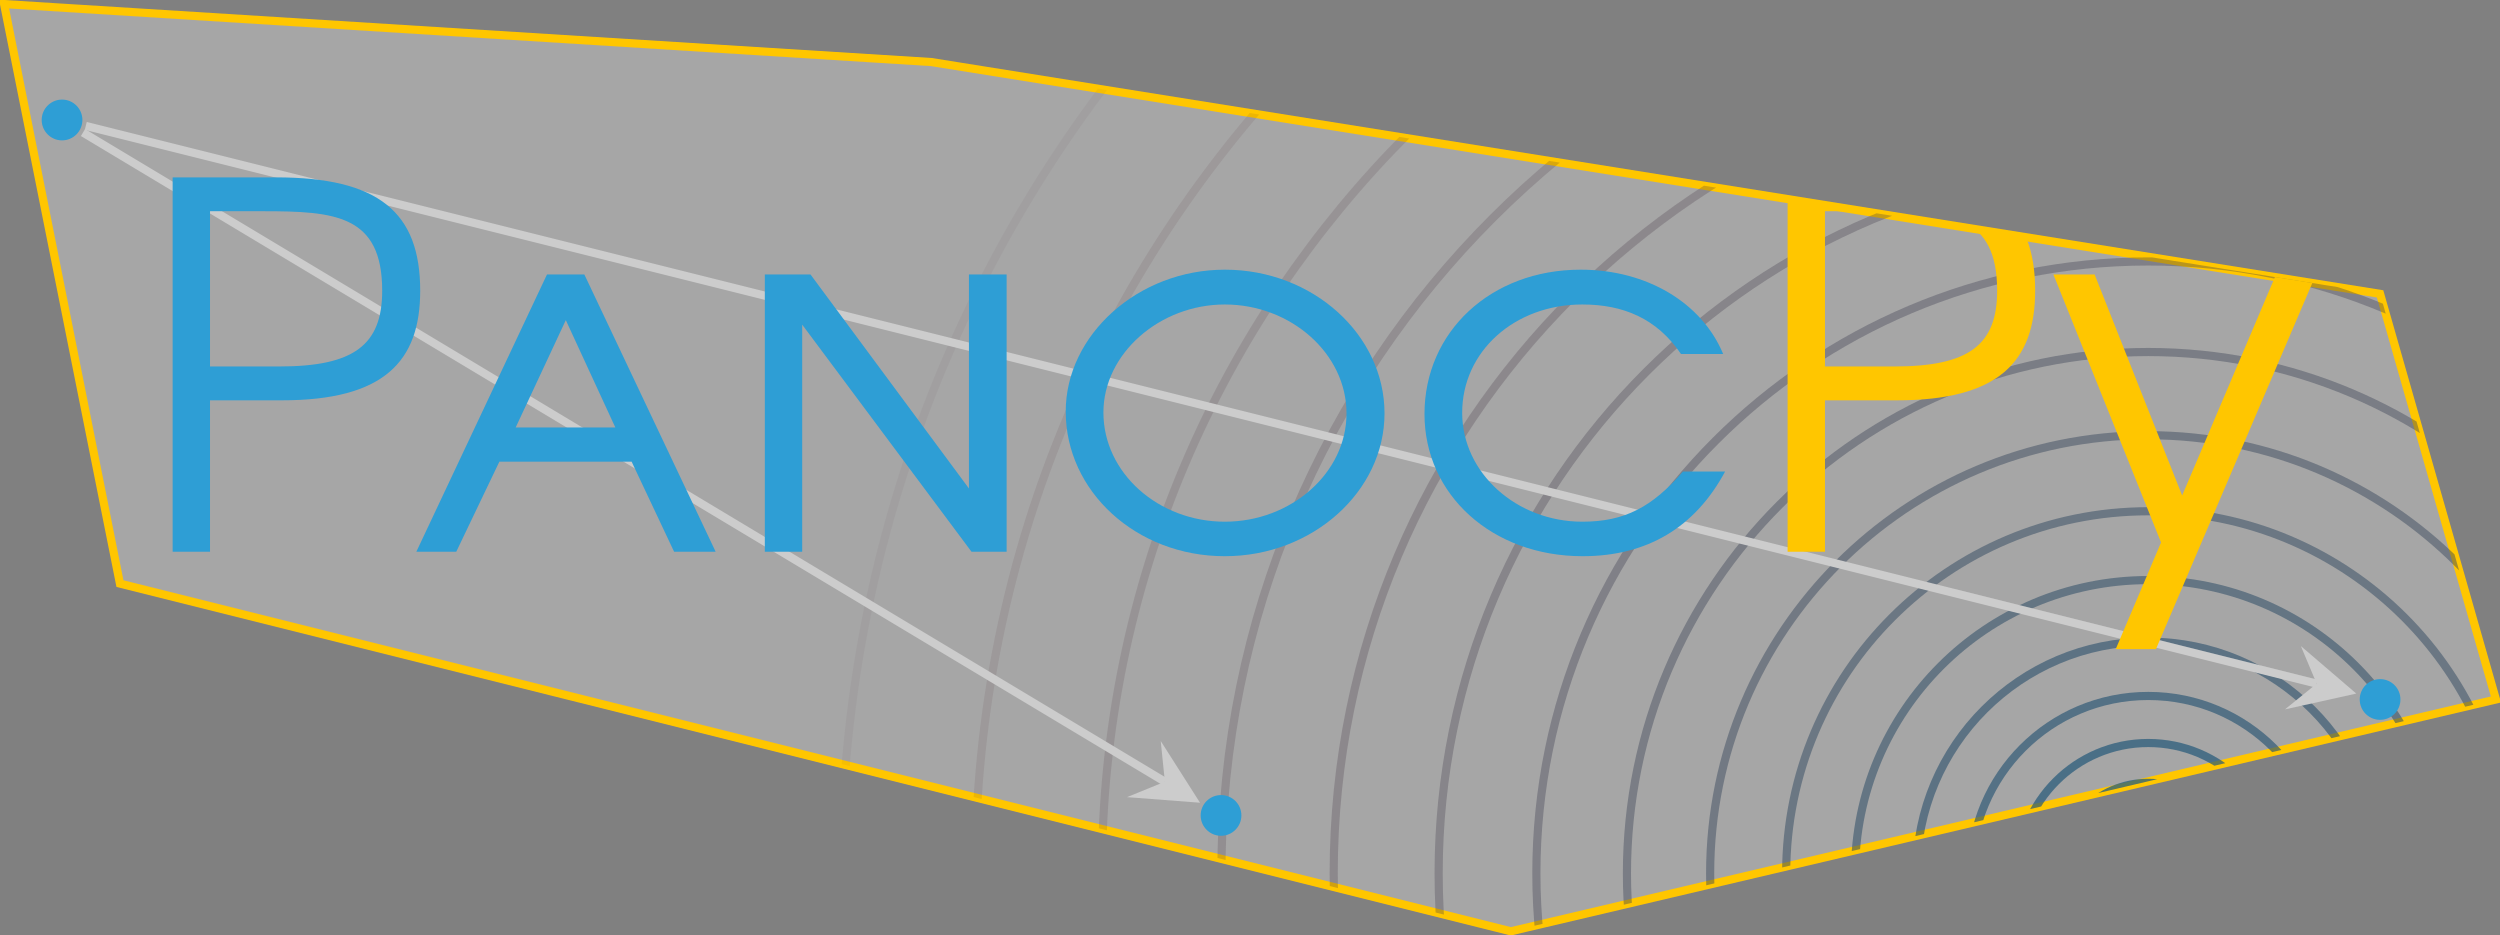 <?xml version="1.0" encoding="UTF-8"?>
<svg xmlns="http://www.w3.org/2000/svg" xmlns:xlink="http://www.w3.org/1999/xlink" width="122.288pt" height="45.753pt" viewBox="0 0 122.288 45.753" version="1.1">
<rect x="0" y="0" width="122.288" height="45.753" fill="#808080" stroke="none"/>
<defs>
<g>
<symbol overflow="visible" id="glyph0-0">
<path style="stroke:none;" d=""/>
</symbol>
<symbol overflow="visible" id="glyph0-1">
<path style="stroke:none;" d="M 1.891 0 L 3.719 0 L 3.719 -7.406 L 7.234 -7.406 C 12.219 -7.406 14 -9.297 14 -12.766 C 14 -16.609 11.969 -18.312 6.938 -18.312 L 1.891 -18.312 Z M 3.719 -9.062 L 3.719 -16.656 L 6.312 -16.656 C 9.812 -16.656 12.141 -16.484 12.141 -12.766 C 12.141 -10.109 10.75 -9.062 7.109 -9.062 Z M 3.719 -9.062 "/>
</symbol>
<symbol overflow="visible" id="glyph0-2">
<path style="stroke:none;" d="M 0.5 0 L 2.453 0 L 4.562 -4.406 L 11.031 -4.406 L 13.109 0 L 15.141 0 L 8.719 -13.562 L 6.891 -13.562 Z M 5.359 -6.078 L 7.812 -11.328 L 10.234 -6.078 Z M 5.359 -6.078 "/>
</symbol>
<symbol overflow="visible" id="glyph0-3">
<path style="stroke:none;" d="M 1.906 0 L 3.734 0 L 3.734 -11.109 L 12.016 0 L 13.734 0 L 13.734 -13.562 L 11.891 -13.562 L 11.891 -3.094 L 4.141 -13.562 L 1.906 -13.562 Z M 1.906 0 "/>
</symbol>
<symbol overflow="visible" id="glyph0-4">
<path style="stroke:none;" d="M 0.984 -6.859 C 0.984 -2.953 4.438 0.219 8.766 0.219 C 13.078 0.219 16.578 -2.969 16.578 -6.766 C 16.578 -10.609 13.078 -13.797 8.766 -13.797 C 4.531 -13.797 0.984 -10.609 0.984 -6.859 Z M 2.828 -6.812 C 2.828 -9.688 5.578 -12.094 8.766 -12.094 C 12 -12.094 14.719 -9.688 14.719 -6.766 C 14.719 -3.844 12 -1.469 8.766 -1.469 C 5.531 -1.469 2.828 -3.844 2.828 -6.812 Z M 2.828 -6.812 "/>
</symbol>
<symbol overflow="visible" id="glyph0-5">
<path style="stroke:none;" d="M 0.984 -6.734 C 0.984 -2.797 4.281 0.219 8.719 0.219 C 11.875 0.219 14.219 -1.188 15.688 -3.922 L 13.625 -3.922 C 12.125 -2.188 10.781 -1.469 8.703 -1.469 C 5.5 -1.469 2.828 -3.844 2.828 -6.797 C 2.828 -9.812 5.406 -12.094 8.703 -12.094 C 10.688 -12.094 12.344 -11.422 13.531 -9.672 L 15.594 -9.672 C 14.547 -12.188 11.844 -13.797 8.625 -13.797 C 4.219 -13.797 0.984 -10.75 0.984 -6.734 Z M 0.984 -6.734 "/>
</symbol>
<symbol overflow="visible" id="glyph0-6">
<path style="stroke:none;" d="M 0.219 -13.562 L 5.484 -0.453 L 3.266 4.766 L 5.234 4.766 L 13.062 -13.562 L 11.109 -13.562 L 6.516 -2.75 L 2.234 -13.562 Z M 0.219 -13.562 "/>
</symbol>
</g>
<clipPath id="clip1">
  <path d="M 104 42 L 106 42 L 106 43 L 104 43 Z M 104 42 "/>
</clipPath>
<clipPath id="clip2">
  <path d="M 0.199 0.199 L 45.555 3.035 L 116.422 14.375 L 122.09 34.215 L 73.902 45.555 L 5.867 28.547 Z M 0.199 0.199 "/>
</clipPath>
<clipPath id="clip3">
  <path d="M 99 36 L 111 36 L 111 45.754 L 99 45.754 Z M 99 36 "/>
</clipPath>
<clipPath id="clip4">
  <path d="M 0.199 0.199 L 45.555 3.035 L 116.422 14.375 L 122.09 34.215 L 73.902 45.555 L 5.867 28.547 Z M 0.199 0.199 "/>
</clipPath>
<clipPath id="clip5">
  <path d="M 98 36 L 112 36 L 112 45.754 L 98 45.754 Z M 98 36 "/>
</clipPath>
<clipPath id="clip6">
  <path d="M 0.199 0.199 L 45.555 3.035 L 116.422 14.375 L 122.09 34.215 L 73.902 45.555 L 5.867 28.547 Z M 0.199 0.199 "/>
</clipPath>
<clipPath id="clip7">
  <path d="M 97 35 L 113 35 L 113 45.754 L 97 45.754 Z M 97 35 "/>
</clipPath>
<clipPath id="clip8">
  <path d="M 0.199 0.199 L 45.555 3.035 L 116.422 14.375 L 122.09 34.215 L 73.902 45.555 L 5.867 28.547 Z M 0.199 0.199 "/>
</clipPath>
<clipPath id="clip9">
  <path d="M 96 34 L 114 34 L 114 45.754 L 96 45.754 Z M 96 34 "/>
</clipPath>
<clipPath id="clip10">
  <path d="M 0.199 0.199 L 45.555 3.035 L 116.422 14.375 L 122.09 34.215 L 73.902 45.555 L 5.867 28.547 Z M 0.199 0.199 "/>
</clipPath>
<clipPath id="clip11">
  <path d="M 95 32 L 116 32 L 116 45.754 L 95 45.754 Z M 95 32 "/>
</clipPath>
<clipPath id="clip12">
  <path d="M 0.199 0.199 L 45.555 3.035 L 116.422 14.375 L 122.09 34.215 L 73.902 45.555 L 5.867 28.547 Z M 0.199 0.199 "/>
</clipPath>
<clipPath id="clip13">
  <path d="M 93 30 L 118 30 L 118 45.754 L 93 45.754 Z M 93 30 "/>
</clipPath>
<clipPath id="clip14">
  <path d="M 0.199 0.199 L 45.555 3.035 L 116.422 14.375 L 122.09 34.215 L 73.902 45.555 L 5.867 28.547 Z M 0.199 0.199 "/>
</clipPath>
<clipPath id="clip15">
  <path d="M 90 28 L 120 28 L 120 45.754 L 90 45.754 Z M 90 28 "/>
</clipPath>
<clipPath id="clip16">
  <path d="M 0.199 0.199 L 45.555 3.035 L 116.422 14.375 L 122.09 34.215 L 73.902 45.555 L 5.867 28.547 Z M 0.199 0.199 "/>
</clipPath>
<clipPath id="clip17">
  <path d="M 88 25 L 122.289 25 L 122.289 45.754 L 88 45.754 Z M 88 25 "/>
</clipPath>
<clipPath id="clip18">
  <path d="M 0.199 0.199 L 45.555 3.035 L 116.422 14.375 L 122.09 34.215 L 73.902 45.555 L 5.867 28.547 Z M 0.199 0.199 "/>
</clipPath>
<clipPath id="clip19">
  <path d="M 85 22 L 122.289 22 L 122.289 45.754 L 85 45.754 Z M 85 22 "/>
</clipPath>
<clipPath id="clip20">
  <path d="M 0.199 0.199 L 45.555 3.035 L 116.422 14.375 L 122.09 34.215 L 73.902 45.555 L 5.867 28.547 Z M 0.199 0.199 "/>
</clipPath>
<clipPath id="clip21">
  <path d="M 81 19 L 122.289 19 L 122.289 45.754 L 81 45.754 Z M 81 19 "/>
</clipPath>
<clipPath id="clip22">
  <path d="M 0.199 0.199 L 45.555 3.035 L 116.422 14.375 L 122.09 34.215 L 73.902 45.555 L 5.867 28.547 Z M 0.199 0.199 "/>
</clipPath>
<clipPath id="clip23">
  <path d="M 78 15 L 122.289 15 L 122.289 45.754 L 78 45.754 Z M 78 15 "/>
</clipPath>
<clipPath id="clip24">
  <path d="M 0.199 0.199 L 45.555 3.035 L 116.422 14.375 L 122.09 34.215 L 73.902 45.555 L 5.867 28.547 Z M 0.199 0.199 "/>
</clipPath>
<clipPath id="clip25">
  <path d="M 73 11 L 122.289 11 L 122.289 45.754 L 73 45.754 Z M 73 11 "/>
</clipPath>
<clipPath id="clip26">
  <path d="M 0.199 0.199 L 45.555 3.035 L 116.422 14.375 L 122.09 34.215 L 73.902 45.555 L 5.867 28.547 Z M 0.199 0.199 "/>
</clipPath>
<clipPath id="clip27">
  <path d="M 69 7 L 122.289 7 L 122.289 45.754 L 69 45.754 Z M 69 7 "/>
</clipPath>
<clipPath id="clip28">
  <path d="M 0.199 0.199 L 45.555 3.035 L 116.422 14.375 L 122.09 34.215 L 73.902 45.555 L 5.867 28.547 Z M 0.199 0.199 "/>
</clipPath>
<clipPath id="clip29">
  <path d="M 64 2 L 122.289 2 L 122.289 45.754 L 64 45.754 Z M 64 2 "/>
</clipPath>
<clipPath id="clip30">
  <path d="M 0.199 0.199 L 45.555 3.035 L 116.422 14.375 L 122.09 34.215 L 73.902 45.555 L 5.867 28.547 Z M 0.199 0.199 "/>
</clipPath>
<clipPath id="clip31">
  <path d="M 59 0 L 122.289 0 L 122.289 45.754 L 59 45.754 Z M 59 0 "/>
</clipPath>
<clipPath id="clip32">
  <path d="M 0.199 0.199 L 45.555 3.035 L 116.422 14.375 L 122.09 34.215 L 73.902 45.555 L 5.867 28.547 Z M 0.199 0.199 "/>
</clipPath>
<clipPath id="clip33">
  <path d="M 54 0 L 122.289 0 L 122.289 45.754 L 54 45.754 Z M 54 0 "/>
</clipPath>
<clipPath id="clip34">
  <path d="M 0.199 0.199 L 45.555 3.035 L 116.422 14.375 L 122.09 34.215 L 73.902 45.555 L 5.867 28.547 Z M 0.199 0.199 "/>
</clipPath>
<clipPath id="clip35">
  <path d="M 48 0 L 122.289 0 L 122.289 45.754 L 48 45.754 Z M 48 0 "/>
</clipPath>
<clipPath id="clip36">
  <path d="M 0.199 0.199 L 45.555 3.035 L 116.422 14.375 L 122.09 34.215 L 73.902 45.555 L 5.867 28.547 Z M 0.199 0.199 "/>
</clipPath>
<clipPath id="clip37">
  <path d="M 42 0 L 122.289 0 L 122.289 45.754 L 42 45.754 Z M 42 0 "/>
</clipPath>
<clipPath id="clip38">
  <path d="M 0.199 0.199 L 45.555 3.035 L 116.422 14.375 L 122.09 34.215 L 73.902 45.555 L 5.867 28.547 Z M 0.199 0.199 "/>
</clipPath>
<clipPath id="clip39">
  <path d="M 35 0 L 122.289 0 L 122.289 45.754 L 35 45.754 Z M 35 0 "/>
</clipPath>
<clipPath id="clip40">
  <path d="M 0.199 0.199 L 45.555 3.035 L 116.422 14.375 L 122.09 34.215 L 73.902 45.555 L 5.867 28.547 Z M 0.199 0.199 "/>
</clipPath>
<clipPath id="clip41">
  <path d="M 2 4 L 5 4 L 5 7 L 2 7 Z M 2 4 "/>
</clipPath>
<clipPath id="clip42">
  <path d="M 0.199 0.199 L 45.555 3.035 L 116.422 14.375 L 122.09 34.215 L 73.902 45.555 L 5.867 28.547 Z M 0.199 0.199 "/>
</clipPath>
<clipPath id="clip43">
  <path d="M 115 33 L 118 33 L 118 36 L 115 36 Z M 115 33 "/>
</clipPath>
<clipPath id="clip44">
  <path d="M 0.199 0.199 L 45.555 3.035 L 116.422 14.375 L 122.09 34.215 L 73.902 45.555 L 5.867 28.547 Z M 0.199 0.199 "/>
</clipPath>
<clipPath id="clip45">
  <path d="M 0 0 L 119 0 L 119 40 L 0 40 Z M 0 0 "/>
</clipPath>
<clipPath id="clip46">
  <path d="M 0.199 0.199 L 45.555 3.035 L 116.422 14.375 L 122.09 34.215 L 73.902 45.555 L 5.867 28.547 Z M 0.199 0.199 "/>
</clipPath>
<clipPath id="clip47">
  <path d="M 111 31 L 116 31 L 116 35 L 111 35 Z M 111 31 "/>
</clipPath>
<clipPath id="clip48">
  <path d="M 0.199 0.199 L 45.555 3.035 L 116.422 14.375 L 122.09 34.215 L 73.902 45.555 L 5.867 28.547 Z M 0.199 0.199 "/>
</clipPath>
<clipPath id="clip49">
  <path d="M 58 38 L 61 38 L 61 41 L 58 41 Z M 58 38 "/>
</clipPath>
<clipPath id="clip50">
  <path d="M 0.199 0.199 L 45.555 3.035 L 116.422 14.375 L 122.09 34.215 L 73.902 45.555 L 5.867 28.547 Z M 0.199 0.199 "/>
</clipPath>
<clipPath id="clip51">
  <path d="M 0 0 L 63 0 L 63 44 L 0 44 Z M 0 0 "/>
</clipPath>
<clipPath id="clip52">
  <path d="M 0.199 0.199 L 45.555 3.035 L 116.422 14.375 L 122.09 34.215 L 73.902 45.555 L 5.867 28.547 Z M 0.199 0.199 "/>
</clipPath>
<clipPath id="clip53">
  <path d="M 55 36 L 59 36 L 59 40 L 55 40 Z M 55 36 "/>
</clipPath>
<clipPath id="clip54">
  <path d="M 0.199 0.199 L 45.555 3.035 L 116.422 14.375 L 122.09 34.215 L 73.902 45.555 L 5.867 28.547 Z M 0.199 0.199 "/>
</clipPath>
<clipPath id="clip55">
  <path d="M 8 8 L 21 8 L 21 27 L 8 27 Z M 8 8 "/>
</clipPath>
<clipPath id="clip56">
  <path d="M 0.199 0.199 L 45.555 3.035 L 116.422 14.375 L 122.09 34.215 L 73.902 45.555 L 5.867 28.547 Z M 0.199 0.199 "/>
</clipPath>
<clipPath id="clip57">
  <path d="M 20 13 L 85 13 L 85 28 L 20 28 Z M 20 13 "/>
</clipPath>
<clipPath id="clip58">
  <path d="M 0.199 0.199 L 45.555 3.035 L 116.422 14.375 L 122.09 34.215 L 73.902 45.555 L 5.867 28.547 Z M 0.199 0.199 "/>
</clipPath>
<clipPath id="clip59">
  <path d="M 87 8 L 114 8 L 114 32 L 87 32 Z M 87 8 "/>
</clipPath>
<clipPath id="clip60">
  <path d="M 0.199 0.199 L 45.555 3.035 L 116.422 14.375 L 122.09 34.215 L 73.902 45.555 L 5.867 28.547 Z M 0.199 0.199 "/>
</clipPath>
</defs>
<g id="surface1">
<path style="fill-rule:nonzero;fill:rgb(100%,100%,100%);fill-opacity:0.3;stroke-width:0.399;stroke-linecap:butt;stroke-linejoin:miter;stroke:rgb(100%,77.646%,0%);stroke-opacity:1;stroke-miterlimit:10;" d="M -2.835 5.67 L 42.521 2.834 L 113.388 -8.506 L 119.056 -28.346 L 70.868 -39.686 L 2.833 -22.678 Z M -2.835 5.67 " transform="matrix(1,0,0,-1,3.034,5.869)"/>
<g clip-path="url(#clip1)" clip-rule="nonzero">
<g clip-path="url(#clip2)" clip-rule="nonzero">
<path style="fill:none;stroke-width:0.399;stroke-linecap:butt;stroke-linejoin:miter;stroke:rgb(7.451%,44.707%,61.568%);stroke-opacity:1;stroke-miterlimit:10;" d="M 102.048 -36.85 Z M 102.048 -36.85 " transform="matrix(1,0,0,-1,3.034,5.869)"/>
</g>
</g>
<g clip-path="url(#clip3)" clip-rule="nonzero">
<g clip-path="url(#clip4)" clip-rule="nonzero">
<path style="fill:none;stroke-width:0.399;stroke-linecap:butt;stroke-linejoin:miter;stroke:rgb(8.667%,43.019%,59.157%);stroke-opacity:0.95;stroke-miterlimit:10;" d="M 102.224 -36.85 C 102.224 -36.752 102.146 -36.674 102.048 -36.674 C 101.95 -36.674 101.872 -36.752 101.872 -36.85 C 101.872 -36.947 101.95 -37.026 102.048 -37.026 C 102.146 -37.026 102.224 -36.947 102.224 -36.85 Z M 102.224 -36.85 " transform="matrix(1,0,0,-1,3.034,5.869)"/>
</g>
</g>
<g clip-path="url(#clip5)" clip-rule="nonzero">
<g clip-path="url(#clip6)" clip-rule="nonzero">
<path style="fill:none;stroke-width:0.399;stroke-linecap:butt;stroke-linejoin:miter;stroke:rgb(9.882%,41.335%,56.746%);stroke-opacity:0.9;stroke-miterlimit:10;" d="M 102.755 -36.85 C 102.755 -36.459 102.439 -36.143 102.048 -36.143 C 101.657 -36.143 101.341 -36.459 101.341 -36.85 C 101.341 -37.24 101.657 -37.561 102.048 -37.561 C 102.439 -37.561 102.755 -37.24 102.755 -36.85 Z M 102.755 -36.85 " transform="matrix(1,0,0,-1,3.034,5.869)"/>
</g>
</g>
<g clip-path="url(#clip7)" clip-rule="nonzero">
<g clip-path="url(#clip8)" clip-rule="nonzero">
<path style="fill:none;stroke-width:0.399;stroke-linecap:butt;stroke-linejoin:miter;stroke:rgb(10.854%,39.986%,54.816%);stroke-opacity:0.85;stroke-miterlimit:10;" d="M 103.642 -36.85 C 103.642 -35.971 102.931 -35.256 102.048 -35.256 C 101.169 -35.256 100.454 -35.971 100.454 -36.85 C 100.454 -37.733 101.169 -38.444 102.048 -38.444 C 102.931 -38.444 103.642 -37.733 103.642 -36.85 Z M 103.642 -36.85 " transform="matrix(1,0,0,-1,3.034,5.869)"/>
</g>
</g>
<g clip-path="url(#clip9)" clip-rule="nonzero">
<g clip-path="url(#clip10)" clip-rule="nonzero">
<path style="fill:none;stroke-width:0.399;stroke-linecap:butt;stroke-linejoin:miter;stroke:rgb(12.07%,38.297%,52.405%);stroke-opacity:0.8;stroke-miterlimit:10;" d="M 104.88 -36.85 C 104.88 -35.287 103.614 -34.018 102.048 -34.018 C 100.486 -34.018 99.216 -35.287 99.216 -36.85 C 99.216 -38.416 100.486 -39.686 102.048 -39.686 C 103.614 -39.686 104.88 -38.416 104.88 -36.85 Z M 104.88 -36.85 " transform="matrix(1,0,0,-1,3.034,5.869)"/>
</g>
</g>
<g clip-path="url(#clip11)" clip-rule="nonzero">
<g clip-path="url(#clip12)" clip-rule="nonzero">
<path style="fill:none;stroke-width:0.399;stroke-linecap:butt;stroke-linejoin:miter;stroke:rgb(13.286%,36.612%,49.991%);stroke-opacity:0.75;stroke-miterlimit:10;" d="M 106.478 -36.85 C 106.478 -34.404 104.493 -32.424 102.048 -32.424 C 99.603 -32.424 97.622 -34.404 97.622 -36.85 C 97.622 -39.295 99.603 -41.279 102.048 -41.279 C 104.493 -41.279 106.478 -39.295 106.478 -36.85 Z M 106.478 -36.85 " transform="matrix(1,0,0,-1,3.034,5.869)"/>
</g>
</g>
<g clip-path="url(#clip13)" clip-rule="nonzero">
<g clip-path="url(#clip14)" clip-rule="nonzero">
<path style="fill:none;stroke-width:0.399;stroke-linecap:butt;stroke-linejoin:miter;stroke:rgb(14.502%,34.926%,47.58%);stroke-opacity:0.7;stroke-miterlimit:10;" d="M 108.423 -36.85 C 108.423 -33.33 105.571 -30.475 102.048 -30.475 C 98.528 -30.475 95.673 -33.33 95.673 -36.85 C 95.673 -40.373 98.528 -43.225 102.048 -43.225 C 105.571 -43.225 108.423 -40.373 108.423 -36.85 Z M 108.423 -36.85 " transform="matrix(1,0,0,-1,3.034,5.869)"/>
</g>
</g>
<g clip-path="url(#clip15)" clip-rule="nonzero">
<g clip-path="url(#clip16)" clip-rule="nonzero">
<path style="fill:none;stroke-width:0.399;stroke-linecap:butt;stroke-linejoin:miter;stroke:rgb(15.717%,33.24%,45.168%);stroke-opacity:0.65;stroke-miterlimit:10;" d="M 110.728 -36.85 C 110.728 -32.057 106.841 -28.174 102.048 -28.174 C 97.255 -28.174 93.372 -32.057 93.372 -36.85 C 93.372 -41.643 97.255 -45.529 102.048 -45.529 C 106.841 -45.529 110.728 -41.643 110.728 -36.85 Z M 110.728 -36.85 " transform="matrix(1,0,0,-1,3.034,5.869)"/>
</g>
</g>
<g clip-path="url(#clip17)" clip-rule="nonzero">
<g clip-path="url(#clip18)" clip-rule="nonzero">
<path style="fill:none;stroke-width:0.399;stroke-linecap:butt;stroke-linejoin:miter;stroke:rgb(16.933%,31.554%,42.757%);stroke-opacity:0.6;stroke-miterlimit:10;" d="M 113.384 -36.85 C 113.384 -30.592 108.31 -25.518 102.048 -25.518 C 95.79 -25.518 90.712 -30.592 90.712 -36.85 C 90.712 -43.111 95.79 -48.186 102.048 -48.186 C 108.31 -48.186 113.384 -43.111 113.384 -36.85 Z M 113.384 -36.85 " transform="matrix(1,0,0,-1,3.034,5.869)"/>
</g>
</g>
<g clip-path="url(#clip19)" clip-rule="nonzero">
<g clip-path="url(#clip20)" clip-rule="nonzero">
<path style="fill:none;stroke-width:0.399;stroke-linecap:butt;stroke-linejoin:miter;stroke:rgb(18.149%,29.868%,40.346%);stroke-opacity:0.55;stroke-miterlimit:10;" d="M 116.396 -36.85 C 116.396 -28.928 109.97 -22.506 102.048 -22.506 C 94.126 -22.506 87.704 -28.928 87.704 -36.85 C 87.704 -44.772 94.126 -51.197 102.048 -51.197 C 109.97 -51.197 116.396 -44.772 116.396 -36.85 Z M 116.396 -36.85 " transform="matrix(1,0,0,-1,3.034,5.869)"/>
</g>
</g>
<g clip-path="url(#clip21)" clip-rule="nonzero">
<g clip-path="url(#clip22)" clip-rule="nonzero">
<path style="fill:none;stroke-width:0.399;stroke-linecap:butt;stroke-linejoin:miter;stroke:rgb(19.365%,28.18%,37.932%);stroke-opacity:0.5;stroke-miterlimit:10;" d="M 119.759 -36.85 C 119.759 -27.069 111.829 -19.139 102.048 -19.139 C 92.267 -19.139 84.337 -27.069 84.337 -36.85 C 84.337 -46.631 92.267 -54.561 102.048 -54.561 C 111.829 -54.561 119.759 -46.631 119.759 -36.85 Z M 119.759 -36.85 " transform="matrix(1,0,0,-1,3.034,5.869)"/>
</g>
</g>
<g clip-path="url(#clip23)" clip-rule="nonzero">
<g clip-path="url(#clip24)" clip-rule="nonzero">
<path style="fill:none;stroke-width:0.399;stroke-linecap:butt;stroke-linejoin:miter;stroke:rgb(20.58%,26.494%,35.521%);stroke-opacity:0.45;stroke-miterlimit:10;" d="M 123.478 -36.85 C 123.478 -25.018 113.884 -15.42 102.048 -15.42 C 90.212 -15.42 80.618 -25.018 80.618 -36.85 C 80.618 -48.686 90.212 -58.279 102.048 -58.279 C 113.884 -58.279 123.478 -48.686 123.478 -36.85 Z M 123.478 -36.85 " transform="matrix(1,0,0,-1,3.034,5.869)"/>
</g>
</g>
<g clip-path="url(#clip25)" clip-rule="nonzero">
<g clip-path="url(#clip26)" clip-rule="nonzero">
<path style="fill:none;stroke-width:0.399;stroke-linecap:butt;stroke-linejoin:miter;stroke:rgb(21.796%,24.808%,33.109%);stroke-opacity:0.4;stroke-miterlimit:10;" d="M 127.548 -36.85 C 127.548 -22.768 116.134 -11.35 102.048 -11.35 C 87.966 -11.35 76.548 -22.768 76.548 -36.85 C 76.548 -50.936 87.966 -62.354 102.048 -62.354 C 116.134 -62.354 127.548 -50.936 127.548 -36.85 Z M 127.548 -36.85 " transform="matrix(1,0,0,-1,3.034,5.869)"/>
</g>
</g>
<g clip-path="url(#clip27)" clip-rule="nonzero">
<g clip-path="url(#clip28)" clip-rule="nonzero">
<path style="fill:none;stroke-width:0.399;stroke-linecap:butt;stroke-linejoin:miter;stroke:rgb(23.012%,23.122%,30.698%);stroke-opacity:0.35;stroke-miterlimit:10;" d="M 131.978 -36.85 C 131.978 -20.322 118.579 -6.92 102.048 -6.92 C 85.521 -6.92 72.118 -20.322 72.118 -36.85 C 72.118 -53.381 85.521 -66.779 102.048 -66.779 C 118.579 -66.779 131.978 -53.381 131.978 -36.85 Z M 131.978 -36.85 " transform="matrix(1,0,0,-1,3.034,5.869)"/>
</g>
</g>
<g clip-path="url(#clip29)" clip-rule="nonzero">
<g clip-path="url(#clip30)" clip-rule="nonzero">
<path style="fill:none;stroke-width:0.399;stroke-linecap:butt;stroke-linejoin:miter;stroke:rgb(24.228%,21.436%,28.287%);stroke-opacity:0.3;stroke-miterlimit:10;" d="M 136.759 -36.85 C 136.759 -17.682 121.22 -2.143 102.048 -2.143 C 82.88 -2.143 67.337 -17.682 67.337 -36.85 C 67.337 -56.022 82.88 -71.561 102.048 -71.561 C 121.22 -71.561 136.759 -56.022 136.759 -36.85 Z M 136.759 -36.85 " transform="matrix(1,0,0,-1,3.034,5.869)"/>
</g>
</g>
<g clip-path="url(#clip31)" clip-rule="nonzero">
<g clip-path="url(#clip32)" clip-rule="nonzero">
<path style="fill:none;stroke-width:0.399;stroke-linecap:butt;stroke-linejoin:miter;stroke:rgb(25.443%,19.749%,25.873%);stroke-opacity:0.25;stroke-miterlimit:10;" d="M 141.896 -36.85 C 141.896 -14.846 124.056 2.994 102.048 2.994 C 80.04 2.994 62.204 -14.846 62.204 -36.85 C 62.204 -58.858 80.04 -76.697 102.048 -76.697 C 124.056 -76.697 141.896 -58.858 141.896 -36.85 Z M 141.896 -36.85 " transform="matrix(1,0,0,-1,3.034,5.869)"/>
</g>
</g>
<g clip-path="url(#clip33)" clip-rule="nonzero">
<g clip-path="url(#clip34)" clip-rule="nonzero">
<path style="fill:none;stroke-width:0.399;stroke-linecap:butt;stroke-linejoin:miter;stroke:rgb(26.659%,18.062%,23.462%);stroke-opacity:0.2;stroke-miterlimit:10;" d="M 147.384 -36.85 C 147.384 -11.811 127.087 8.486 102.048 8.486 C 77.009 8.486 56.712 -11.811 56.712 -36.85 C 56.712 -61.889 77.009 -82.186 102.048 -82.186 C 127.087 -82.186 147.384 -61.889 147.384 -36.85 Z M 147.384 -36.85 " transform="matrix(1,0,0,-1,3.034,5.869)"/>
</g>
</g>
<g clip-path="url(#clip35)" clip-rule="nonzero">
<g clip-path="url(#clip36)" clip-rule="nonzero">
<path style="fill:none;stroke-width:0.399;stroke-linecap:butt;stroke-linejoin:miter;stroke:rgb(27.875%,16.376%,21.049%);stroke-opacity:0.15;stroke-miterlimit:10;" d="M 153.228 -36.85 C 153.228 -8.584 130.314 14.33 102.048 14.33 C 73.782 14.33 50.868 -8.584 50.868 -36.85 C 50.868 -65.115 73.782 -88.029 102.048 -88.029 C 130.314 -88.029 153.228 -65.115 153.228 -36.85 Z M 153.228 -36.85 " transform="matrix(1,0,0,-1,3.034,5.869)"/>
</g>
</g>
<g clip-path="url(#clip37)" clip-rule="nonzero">
<g clip-path="url(#clip38)" clip-rule="nonzero">
<path style="fill:none;stroke-width:0.399;stroke-linecap:butt;stroke-linejoin:miter;stroke:rgb(29.091%,14.69%,18.639%);stroke-opacity:0.1;stroke-miterlimit:10;" d="M 159.427 -36.85 C 159.427 -5.162 133.739 20.525 102.048 20.525 C 70.361 20.525 44.673 -5.162 44.673 -36.85 C 44.673 -68.541 70.361 -94.229 102.048 -94.229 C 133.739 -94.229 159.427 -68.541 159.427 -36.85 Z M 159.427 -36.85 " transform="matrix(1,0,0,-1,3.034,5.869)"/>
</g>
</g>
<g clip-path="url(#clip39)" clip-rule="nonzero">
<g clip-path="url(#clip40)" clip-rule="nonzero">
<path style="fill:none;stroke-width:0.399;stroke-linecap:butt;stroke-linejoin:miter;stroke:rgb(30.305%,13.004%,16.228%);stroke-opacity:0.05;stroke-miterlimit:10;" d="M 165.978 -36.85 C 165.978 -1.541 137.357 27.08 102.048 27.08 C 66.739 27.08 38.118 -1.541 38.118 -36.85 C 38.118 -72.158 66.739 -100.779 102.048 -100.779 C 137.357 -100.779 165.978 -72.158 165.978 -36.85 Z M 165.978 -36.85 " transform="matrix(1,0,0,-1,3.034,5.869)"/>
</g>
</g>
<g clip-path="url(#clip41)" clip-rule="nonzero">
<g clip-path="url(#clip42)" clip-rule="nonzero">
<path style=" stroke:none;fill-rule:nonzero;fill:rgb(18.039%,61.96%,83.53%);fill-opacity:1;" d="M 4.031 5.867 C 4.031 5.32 3.586 4.871 3.035 4.871 C 2.484 4.871 2.039 5.32 2.039 5.867 C 2.039 6.418 2.484 6.867 3.035 6.867 C 3.586 6.867 4.031 6.418 4.031 5.867 Z M 4.031 5.867 "/>
</g>
</g>
<g clip-path="url(#clip43)" clip-rule="nonzero">
<g clip-path="url(#clip44)" clip-rule="nonzero">
<path style=" stroke:none;fill-rule:nonzero;fill:rgb(18.039%,61.96%,83.53%);fill-opacity:1;" d="M 117.418 34.215 C 117.418 33.664 116.973 33.219 116.422 33.219 C 115.871 33.219 115.426 33.664 115.426 34.215 C 115.426 34.766 115.871 35.211 116.422 35.211 C 116.973 35.211 117.418 34.766 117.418 34.215 Z M 117.418 34.215 "/>
</g>
</g>
<g clip-path="url(#clip45)" clip-rule="nonzero">
<g clip-path="url(#clip46)" clip-rule="nonzero">
<path style="fill:none;stroke-width:0.399;stroke-linecap:butt;stroke-linejoin:miter;stroke:rgb(79.999%,79.999%,79.999%);stroke-opacity:1;stroke-miterlimit:10;" d="M 1.161 -0.291 L 110.286 -27.572 " transform="matrix(1,0,0,-1,3.034,5.869)"/>
</g>
</g>
<g clip-path="url(#clip47)" clip-rule="nonzero">
<g clip-path="url(#clip48)" clip-rule="nonzero">
<path style=" stroke:none;fill-rule:nonzero;fill:rgb(79.999%,79.999%,79.999%);fill-opacity:1;" d="M 115.258 33.926 L 112.547 31.602 L 113.32 33.441 L 111.77 34.699 "/>
</g>
</g>
<g clip-path="url(#clip49)" clip-rule="nonzero">
<g clip-path="url(#clip50)" clip-rule="nonzero">
<path style=" stroke:none;fill-rule:nonzero;fill:rgb(18.039%,61.96%,83.53%);fill-opacity:1;" d="M 60.723 39.887 C 60.723 39.336 60.277 38.891 59.727 38.891 C 59.176 38.891 58.73 39.336 58.73 39.887 C 58.73 40.434 59.176 40.883 59.727 40.883 C 60.277 40.883 60.723 40.434 60.723 39.887 Z M 60.723 39.887 "/>
</g>
</g>
<g clip-path="url(#clip51)" clip-rule="nonzero">
<g clip-path="url(#clip52)" clip-rule="nonzero">
<path style="fill:none;stroke-width:0.399;stroke-linecap:butt;stroke-linejoin:miter;stroke:rgb(79.999%,79.999%,79.999%);stroke-opacity:1;stroke-miterlimit:10;" d="M 1.025 -0.615 L 53.946 -32.369 " transform="matrix(1,0,0,-1,3.034,5.869)"/>
</g>
</g>
<g clip-path="url(#clip53)" clip-rule="nonzero">
<g clip-path="url(#clip54)" clip-rule="nonzero">
<path style=" stroke:none;fill-rule:nonzero;fill:rgb(79.999%,79.999%,79.999%);fill-opacity:1;" d="M 58.699 39.266 L 56.777 36.246 L 56.98 38.238 L 55.129 38.992 "/>
</g>
</g>
<g clip-path="url(#clip55)" clip-rule="nonzero">
<g clip-path="url(#clip56)" clip-rule="nonzero">
<g style="fill:rgb(18.039%,61.96%,83.53%);fill-opacity:1;">
  <use xlink:href="#glyph0-1" x="6.554" y="26.988"/>
</g>
</g>
</g>
<g clip-path="url(#clip57)" clip-rule="nonzero">
<g clip-path="url(#clip58)" clip-rule="nonzero">
<g style="fill:rgb(18.039%,61.96%,83.53%);fill-opacity:1;">
  <use xlink:href="#glyph0-2" x="19.865" y="26.988"/>
  <use xlink:href="#glyph0-3" x="35.505" y="26.988"/>
  <use xlink:href="#glyph0-4" x="51.146" y="26.988"/>
  <use xlink:href="#glyph0-5" x="68.695" y="26.988"/>
</g>
</g>
</g>
<g clip-path="url(#clip59)" clip-rule="nonzero">
<g clip-path="url(#clip60)" clip-rule="nonzero">
<g style="fill:rgb(100%,77.646%,0%);fill-opacity:1;">
  <use xlink:href="#glyph0-1" x="85.55" y="26.988"/>
  <use xlink:href="#glyph0-6" x="100.224" y="26.988"/>
</g>
</g>
</g>
</g>
</svg>
